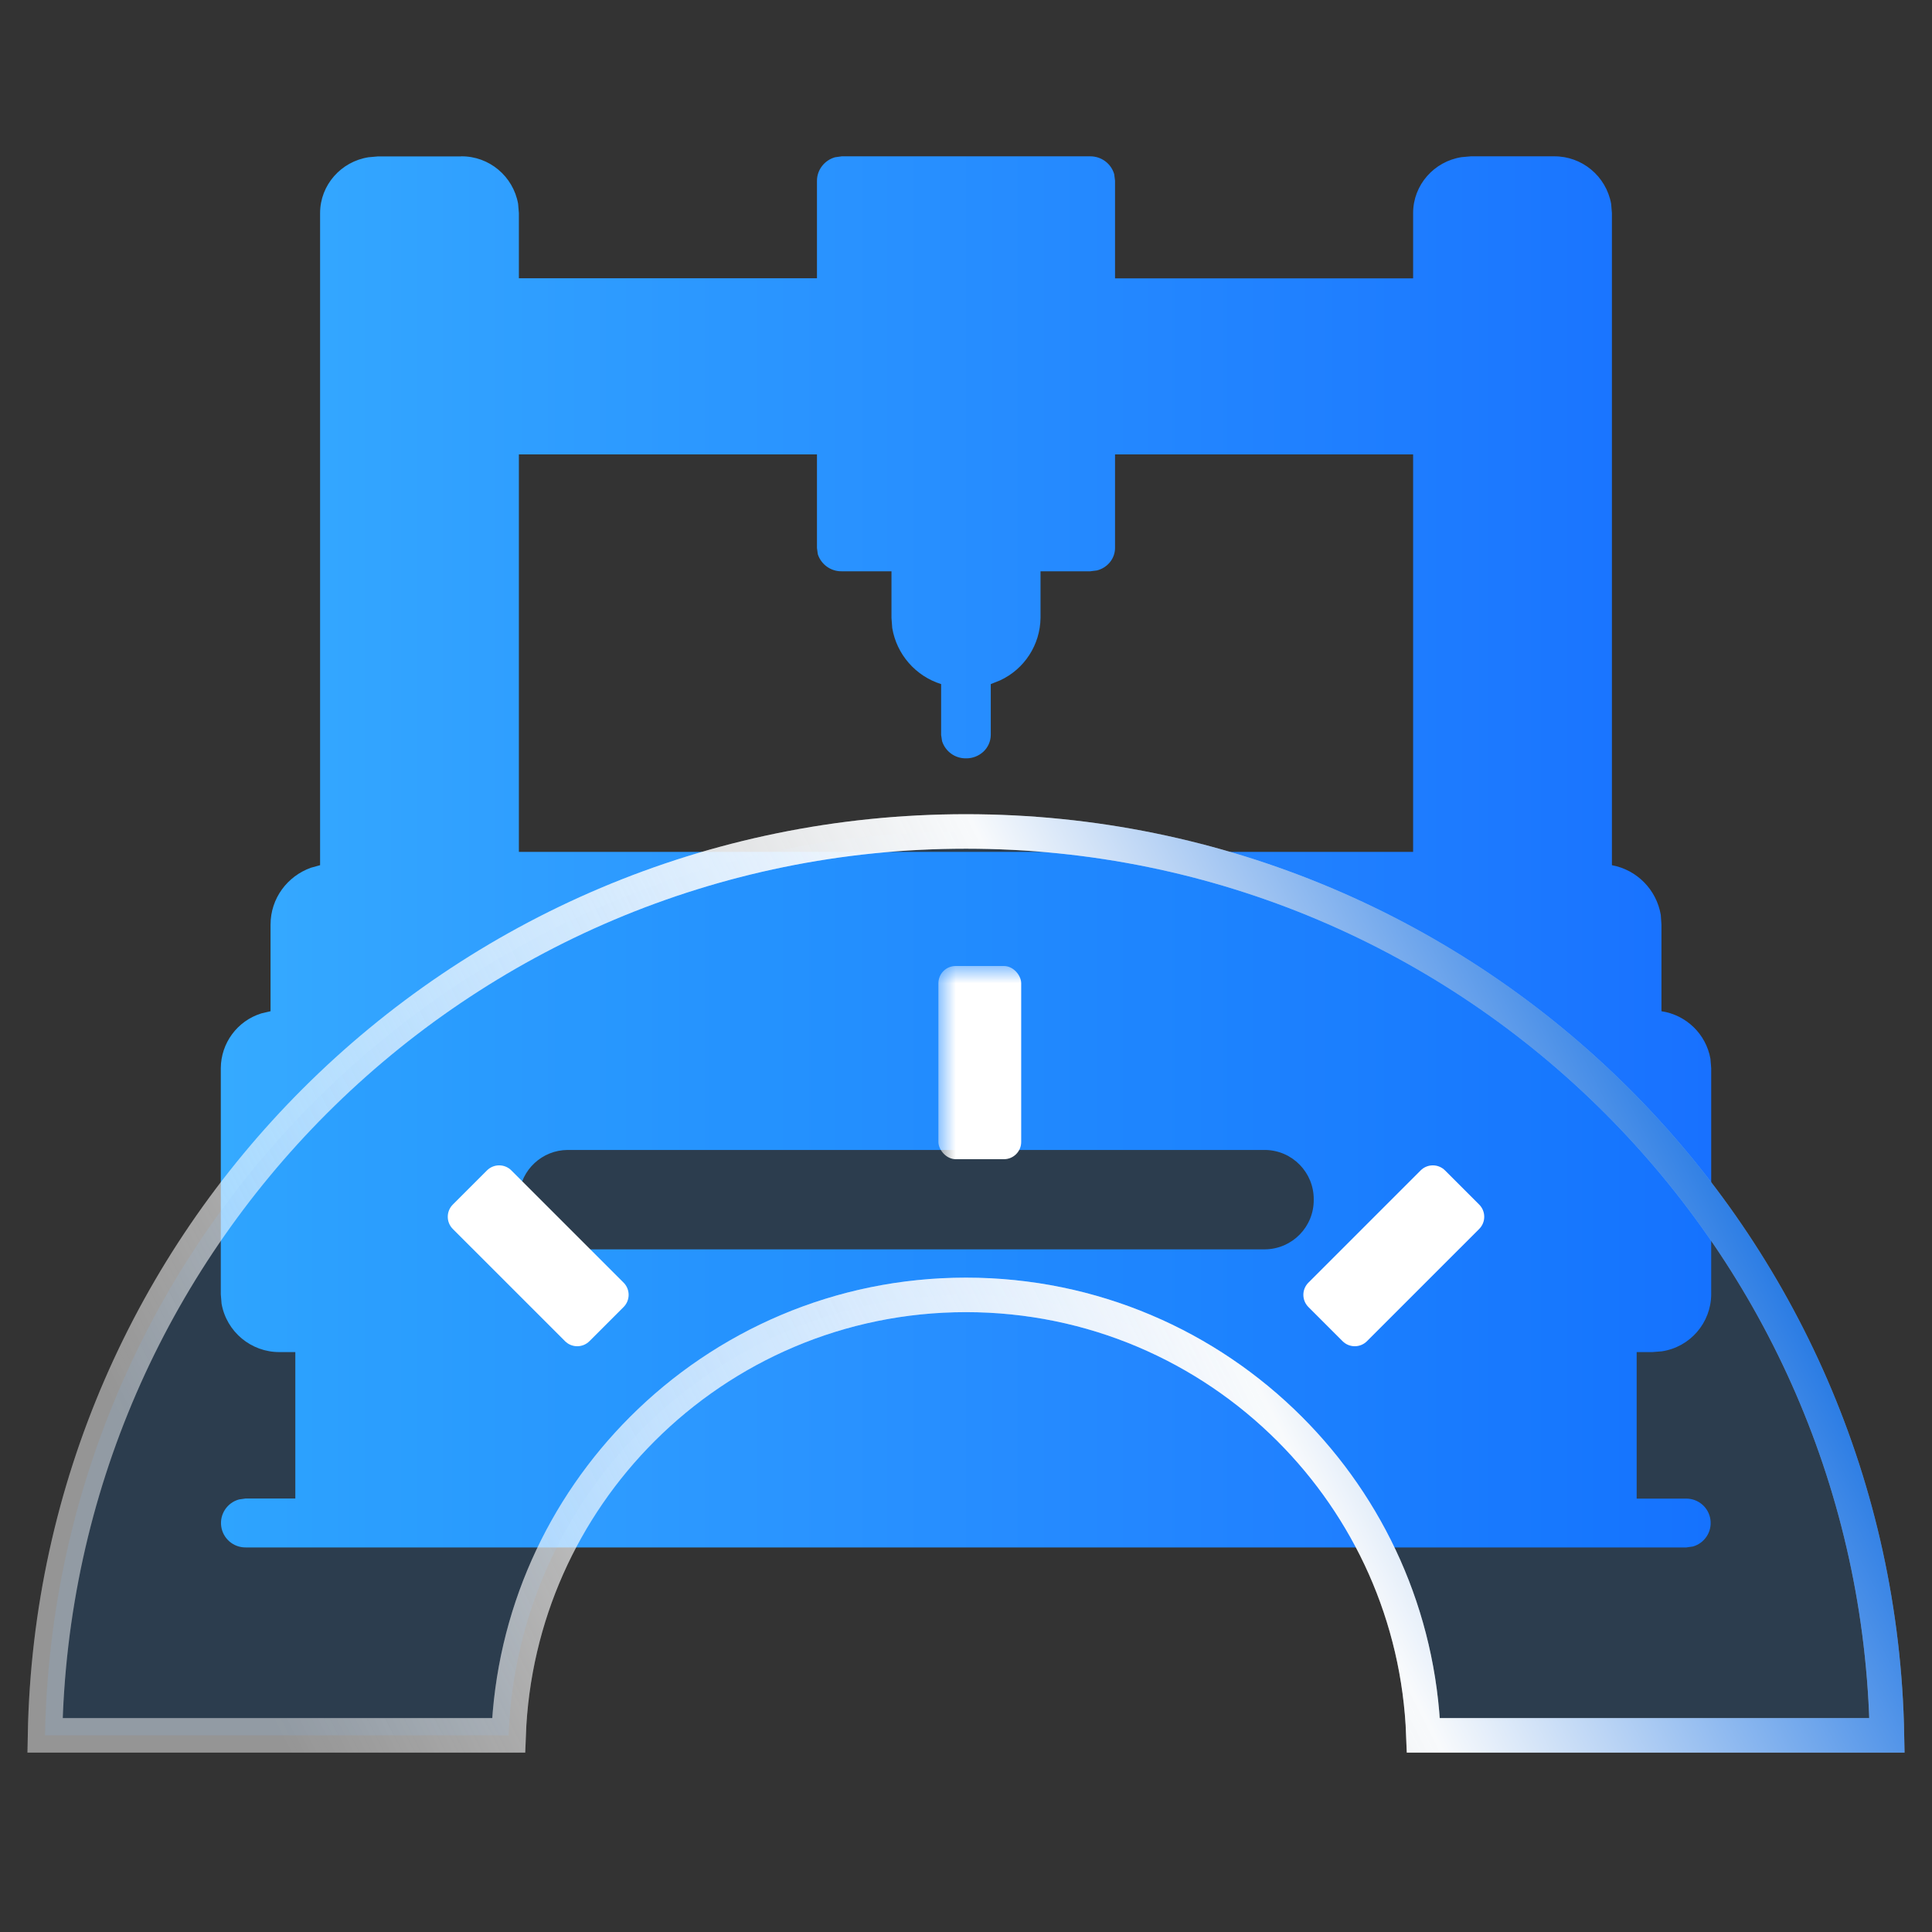 <?xml version="1.0" encoding="UTF-8"?>
<svg width="56px" height="56px" viewBox="0 0 56 56" version="1.1" xmlns="http://www.w3.org/2000/svg" xmlns:xlink="http://www.w3.org/1999/xlink">
    <rect x="0" y="0" width="56" height="56" fill="#333333" stroke="none"/>
    <title>生产设备</title>
    <defs>
        <rect id="path-1" x="0" y="0" width="56" height="56"></rect>
        <linearGradient x1="100%" y1="50%" x2="0%" y2="50%" id="linearGradient-3">
            <stop stop-color="#1871FF" offset="0%"></stop>
            <stop stop-color="#35AAFF" offset="100%"></stop>
        </linearGradient>
        <linearGradient x1="97.125%" y1="38.797%" x2="3.909%" y2="61.563%" id="linearGradient-4">
            <stop stop-color="#0062DF" offset="0%"></stop>
            <stop stop-color="#F8FAFC" offset="37.54%"></stop>
            <stop stop-color="#FFFFFF" stop-opacity="0.261" offset="100%"></stop>
        </linearGradient>
        <path d="M15.233,50.8 C15.233,43.749 20.949,38.033 28,38.033 C35.051,38.033 40.767,43.749 40.767,50.8 L55.2,50.8 C55.2,35.778 43.022,23.6 28,23.6 C12.978,23.6 0.8,35.778 0.8,50.8 L15.233,50.8 Z" id="path-5"></path>
    </defs>
    <g id="页面-1" stroke="none" stroke-width="1" fill="none" fill-rule="evenodd">
        <g id="FPC" transform="translate(-1065, -424)">
            <g id="编组-42" transform="translate(355, 382)">
                <g id="编组-41备份-2" transform="translate(689.5, 42)">
                    <g id="生产设备" transform="translate(20.5, 0)">
                        <mask id="mask-2" fill="white">
                            <use xlink:href="#path-1"></use>
                        </mask>
                        <g id="矩形"></g>
                        <path d="M13.366,4.531 C14.176,4.523 14.875,5.106 15.018,5.908 L15.04,6.175 L15.04,8.065 L23.68,8.065 L23.68,5.241 C23.68,4.917 23.904,4.642 24.206,4.558 L24.398,4.531 L31.602,4.531 C31.931,4.531 32.209,4.747 32.296,5.049 L32.32,5.238 L32.32,8.068 L40.96,8.068 L40.96,6.175 C40.96,5.36 41.568,4.679 42.364,4.555 L42.634,4.531 L45.042,4.531 C45.852,4.523 46.554,5.103 46.7,5.908 L46.722,6.175 L46.722,25.078 C47.448,25.213 48.015,25.788 48.139,26.52 L48.158,26.8 L48.158,29.311 C48.879,29.419 49.451,29.974 49.578,30.691 L49.6,30.961 L49.6,37.517 C49.595,38.345 48.988,39.046 48.169,39.169 L47.894,39.191 L47.44,39.191 L47.44,43.438 L48.882,43.438 C49.234,43.44 49.531,43.701 49.578,44.05 C49.626,44.399 49.409,44.729 49.071,44.826 L48.882,44.853 L7.118,44.853 C6.762,44.855 6.46,44.593 6.412,44.241 C6.364,43.888 6.586,43.555 6.929,43.462 L7.118,43.435 L8.56,43.435 L8.56,39.191 L8.106,39.191 C7.278,39.196 6.566,38.603 6.422,37.787 L6.4,37.517 L6.4,30.961 C6.404,30.233 6.879,29.591 7.574,29.374 L7.842,29.311 L7.842,26.8 C7.842,26.039 8.328,25.396 9.014,25.151 L9.278,25.078 L9.278,6.178 C9.278,5.362 9.886,4.682 10.682,4.558 L10.952,4.534 L13.363,4.534 L13.366,4.531 Z M36.672,33.332 L16.455,33.332 C15.717,33.335 15.104,33.903 15.045,34.639 C14.972,35.376 15.473,36.047 16.201,36.186 L16.455,36.213 L36.672,36.213 C37.459,36.202 38.088,35.557 38.079,34.771 C38.087,33.986 37.458,33.342 36.672,33.332 Z M23.68,13.171 L15.04,13.171 L15.04,24.692 L40.96,24.692 L40.96,13.171 L32.32,13.171 L32.32,15.882 C32.32,16.189 32.104,16.457 31.794,16.535 L31.602,16.559 L30.16,16.559 L30.16,17.912 C30.15,18.69 29.694,19.394 28.988,19.721 L28.718,19.829 L28.718,21.303 C28.716,21.487 28.639,21.661 28.505,21.787 C28.368,21.914 28.187,21.984 28,21.981 C27.684,21.986 27.402,21.783 27.306,21.481 L27.279,21.303 L27.279,19.829 C26.539,19.597 25.991,18.969 25.862,18.204 L25.84,17.912 L25.84,16.559 L24.398,16.559 C24.083,16.565 23.801,16.363 23.704,16.063 L23.68,15.884 L23.68,13.171 Z" id="形状" fill="url(#linearGradient-3)" fill-rule="nonzero" mask="url(#mask-2)"></path>
                        <g id="形状结合" fill-rule="nonzero" mask="url(#mask-2)" stroke-linejoin="square">
                            <path stroke-opacity="0.3" stroke="#FFFFFF" d="M28,24.1 C35.373,24.1 42.048,27.088 46.88,31.92 C51.602,36.643 54.564,43.126 54.695,50.3 L41.258,50.3 C41.13,46.835 39.673,43.71 37.381,41.419 C34.981,39.018 31.664,37.533 28,37.533 C24.336,37.533 21.019,39.018 18.619,41.419 C16.327,43.71 14.87,46.835 14.742,50.3 L1.305,50.3 C1.436,43.126 4.398,36.643 9.12,31.92 C13.952,27.088 20.627,24.1 28,24.1 Z" fill-opacity="0.14" fill="#007AF5" fill-rule="evenodd"></path>
                            <path stroke="url(#linearGradient-4)" d="M28,24.1 C35.373,24.1 42.048,27.088 46.88,31.92 C51.602,36.643 54.564,43.126 54.695,50.3 L41.258,50.3 C41.13,46.835 39.673,43.71 37.381,41.419 C34.981,39.018 31.664,37.533 28,37.533 C24.336,37.533 21.019,39.018 18.619,41.419 C16.327,43.71 14.87,46.835 14.742,50.3 L1.305,50.3 C1.436,43.126 4.398,36.643 9.12,31.92 C13.952,27.088 20.627,24.1 28,24.1 Z"></path>
                        </g>
                        <rect id="矩形" fill="#FFFFFF" mask="url(#mask-2)" x="27.2" y="28" width="2.4" height="5.6" rx="0.5"></rect>
                        <path d="M39.7,33.6 L41.1,33.6 C41.376,33.6 41.6,33.824 41.6,34.1 L41.6,38.7 C41.6,38.976 41.376,39.2 41.1,39.2 L39.7,39.2 C39.424,39.2 39.2,38.976 39.2,38.7 L39.2,34.1 C39.2,33.824 39.424,33.6 39.7,33.6 Z" id="矩形备份-9" fill="#FFFFFF" mask="url(#mask-2)" transform="translate(40.4, 36.4) rotate(45) translate(-40.4, -36.4) "></path>
                        <path d="M14.9,33.6 L16.3,33.6 C16.576,33.6 16.8,33.824 16.8,34.1 L16.8,38.7 C16.8,38.976 16.576,39.2 16.3,39.2 L14.9,39.2 C14.624,39.2 14.4,38.976 14.4,38.7 L14.4,34.1 C14.4,33.824 14.624,33.6 14.9,33.6 Z" id="矩形备份-10" fill="#FFFFFF" mask="url(#mask-2)" transform="translate(15.6, 36.4) scale(-1, 1) rotate(45) translate(-15.6, -36.4) "></path>
                    </g>
                </g>
            </g>
        </g>
    </g>
</svg>